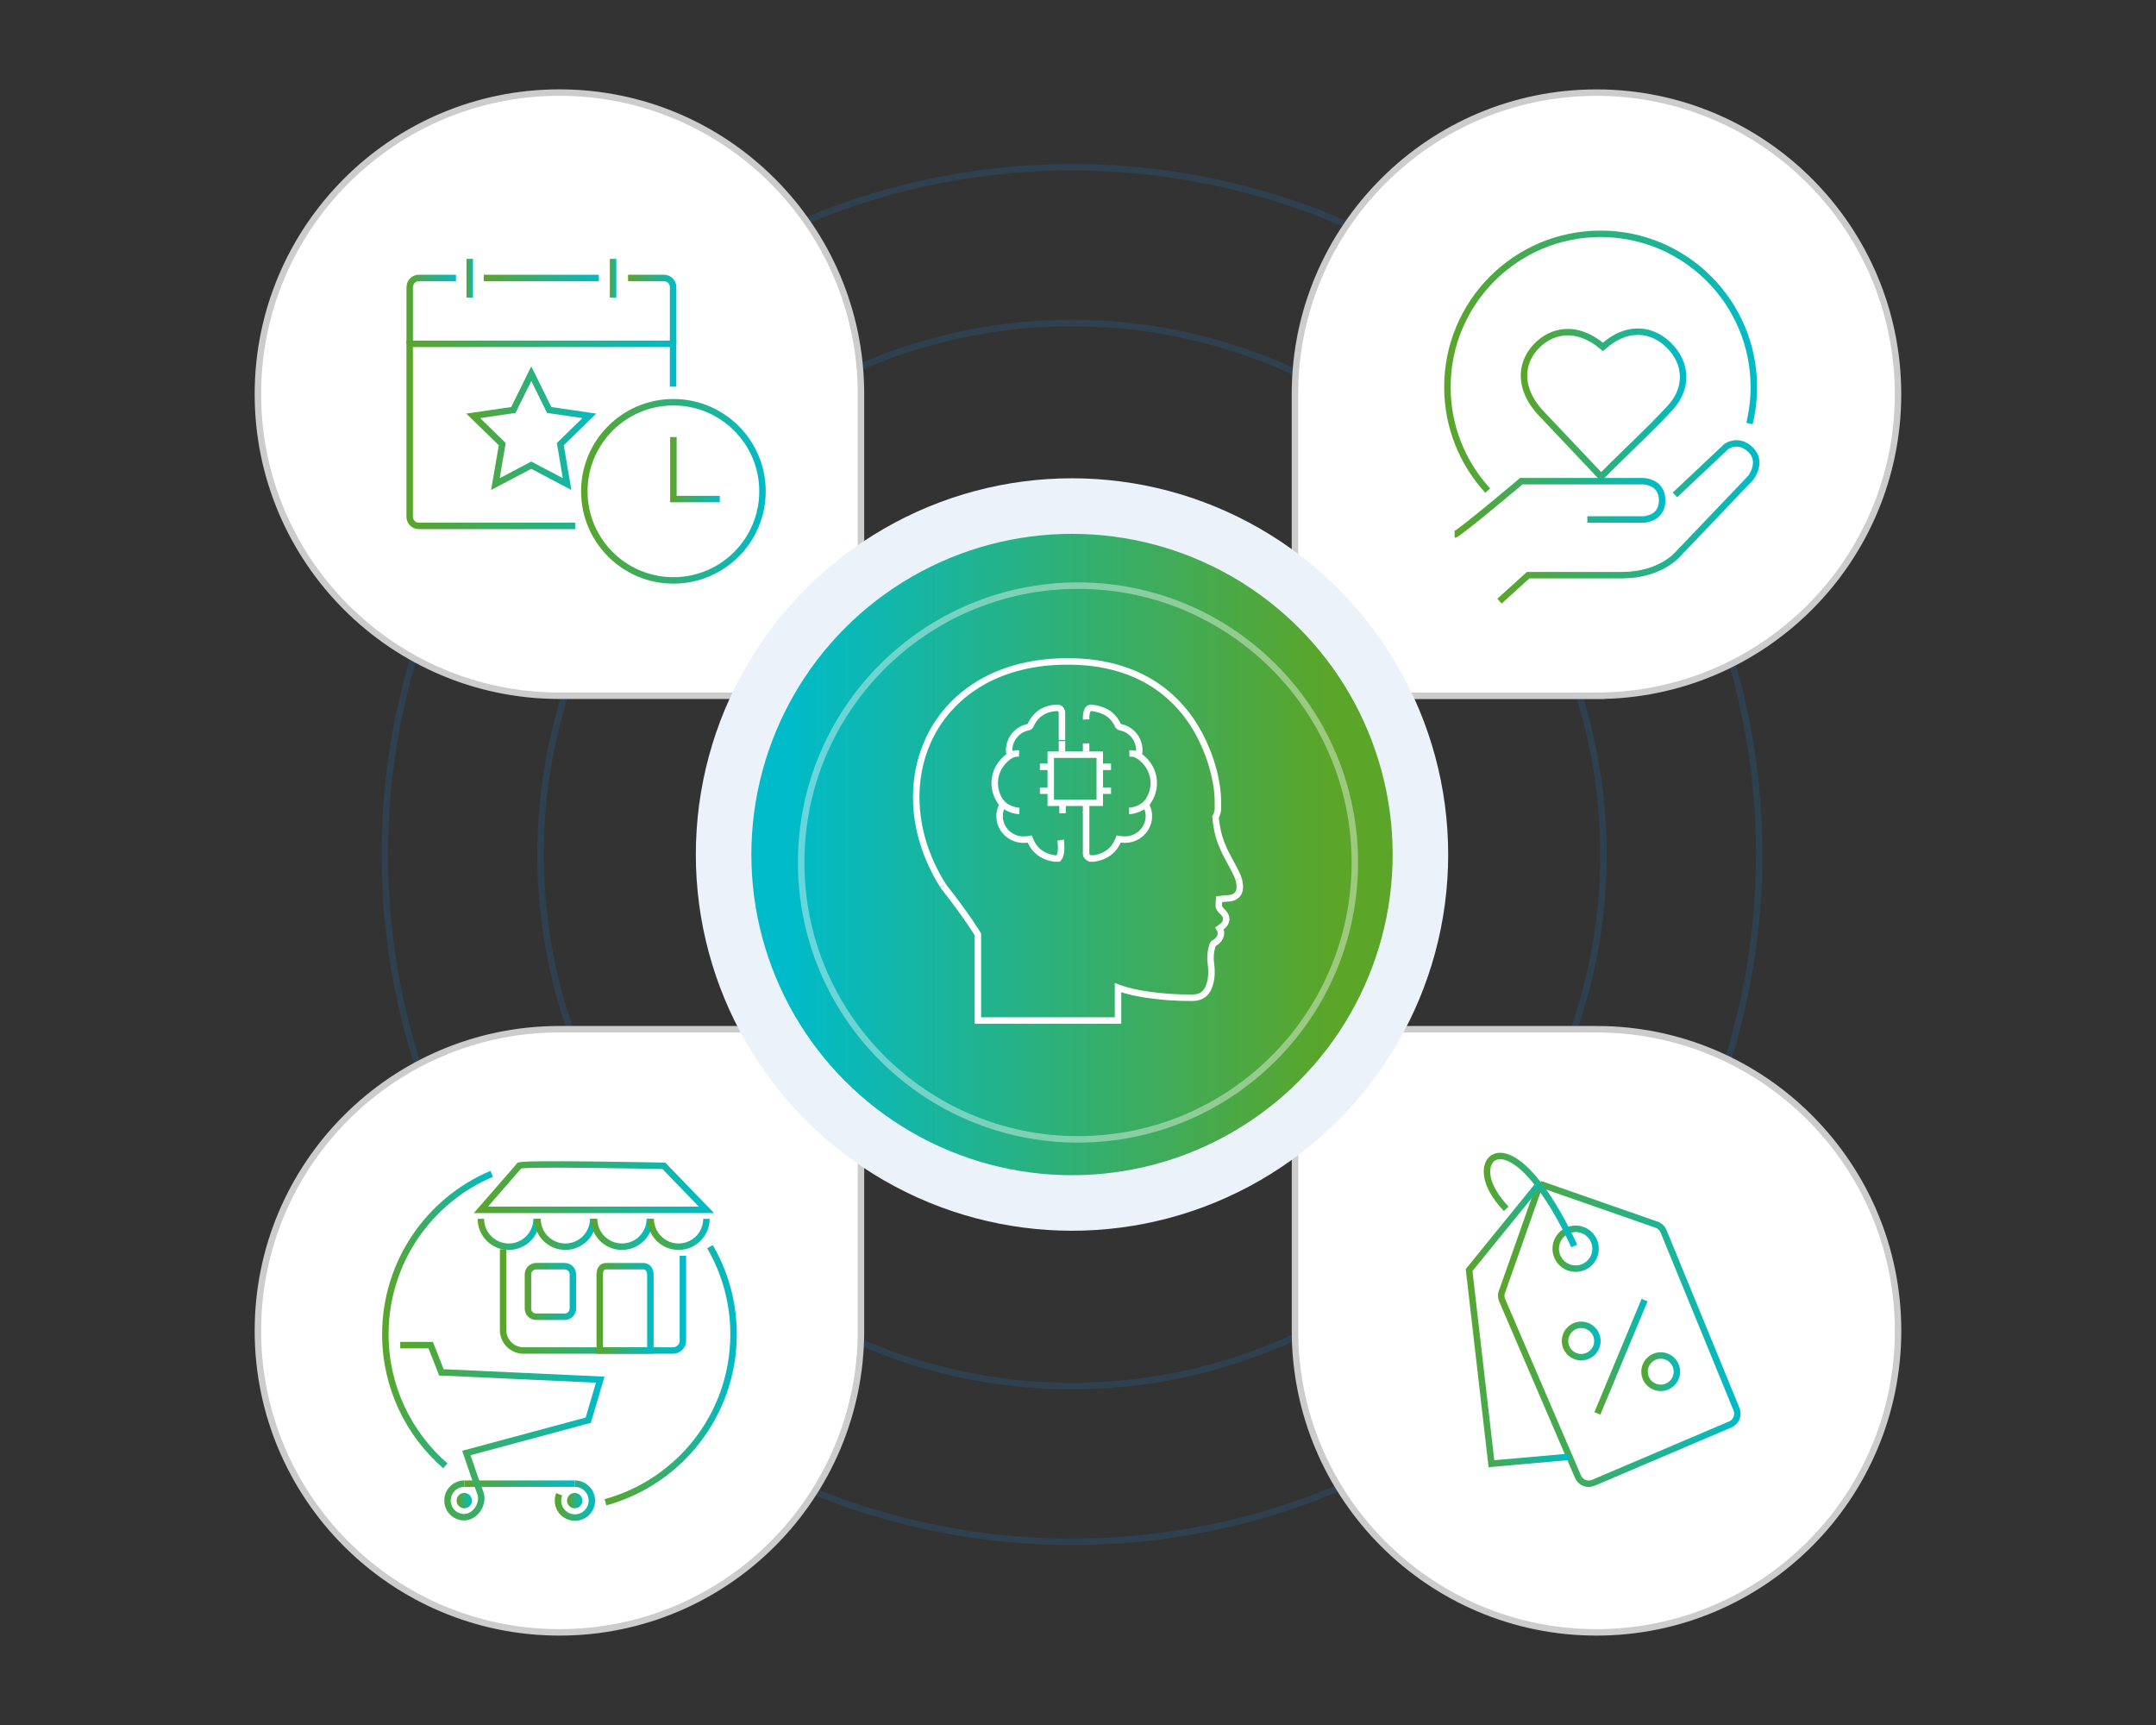 <?xml version="1.0" encoding="UTF-8"?><svg id="a" xmlns="http://www.w3.org/2000/svg" width="500" height="400" xmlns:xlink="http://www.w3.org/1999/xlink" viewBox="0 0 500 400"><rect x="0" y="0" width="500" height="400" fill="#333333" stroke="none"/><defs><linearGradient id="b" x1="347.41" y1="309.32" x2="403.68" y2="309.32" gradientUnits="userSpaceOnUse"><stop offset="0" stop-color="#5ba529"/><stop offset="1" stop-color="#00bbc9"/></linearGradient><linearGradient id="c" x1="362.2" y1="310.96" x2="371.2" y2="310.96" xlink:href="#b"/><linearGradient id="d" x1="380.64" y1="318.07" x2="389.64" y2="318.07" xlink:href="#b"/><linearGradient id="e" x1="369.76" y1="314.61" x2="382.08" y2="314.61" xlink:href="#b"/><linearGradient id="f" x1="360.04" y1="289.56" x2="370.79" y2="289.56" xlink:href="#b"/><linearGradient id="g" x1="344.1" y1="278.26" x2="365.75" y2="278.26" xlink:href="#b"/><linearGradient id="h" x1="339.92" y1="307.23" x2="364.05" y2="307.23" xlink:href="#b"/><linearGradient id="i" x1="115.94" y1="301.79" x2="159.12" y2="301.79" xlink:href="#b"/><linearGradient id="j" x1="138.34" y1="303.38" x2="151.57" y2="303.38" xlink:href="#b"/><linearGradient id="k" x1="121.68" y1="299.47" x2="133.61" y2="299.47" xlink:href="#b"/><linearGradient id="l" x1="109.88" y1="275.28" x2="165.6" y2="275.28" xlink:href="#b"/><linearGradient id="m" x1="110.78" y1="286.23" x2="125.19" y2="286.23" xlink:href="#b"/><linearGradient id="n" x1="123.91" y1="286.23" x2="138.32" y2="286.23" xlink:href="#b"/><linearGradient id="o" x1="137.04" y1="286.23" x2="151.45" y2="286.23" xlink:href="#b"/><linearGradient id="p" x1="150.17" y1="286.23" x2="164.58" y2="286.23" xlink:href="#b"/><linearGradient id="q" x1="107.67" y1="344.04" x2="133.33" y2="344.04" xlink:href="#b"/><linearGradient id="r" x1="92.82" y1="331.87" x2="140.18" y2="331.87" xlink:href="#b"/><linearGradient id="s" x1="128.65" y1="347.97" x2="138.01" y2="347.97" xlink:href="#b"/><linearGradient id="t" x1="88.61" y1="305.98" x2="114.32" y2="305.98" xlink:href="#b"/><linearGradient id="u" x1="140.22" y1="318.89" x2="170.88" y2="318.89" xlink:href="#b"/><linearGradient id="v" x1="105.89" y1="347.97" x2="109.45" y2="347.97" xlink:href="#b"/><linearGradient id="w" x1="131.5" y1="347.97" x2="135.05" y2="347.97" xlink:href="#b"/><linearGradient id="x" x1="94.27" y1="100.84" x2="156.85" y2="100.84" xlink:href="#b"/><linearGradient id="y" x1="145.65" y1="71.72" x2="156.85" y2="71.72" xlink:href="#b"/><linearGradient id="z" x1="112.19" y1="64.46" x2="138.88" y2="64.46" xlink:href="#b"/><linearGradient id="aa" x1="94.27" y1="71.72" x2="105.75" y2="71.72" xlink:href="#b"/><linearGradient id="ab" x1="108.19" y1="64.52" x2="109.69" y2="64.52" xlink:href="#b"/><linearGradient id="ac" x1="141.43" y1="64.52" x2="142.93" y2="64.52" xlink:href="#b"/><linearGradient id="ad" x1="134.76" y1="113.93" x2="177.58" y2="113.93" xlink:href="#b"/><linearGradient id="ae" x1="155.42" y1="108.91" x2="166.92" y2="108.91" xlink:href="#b"/><linearGradient id="af" x1="108.13" y1="99.29" x2="138.28" y2="99.29" xlink:href="#b"/><linearGradient id="ag" x1="352.69" y1="93.89" x2="391.08" y2="93.89" xlink:href="#b"/><linearGradient id="ah" x1="337.34" y1="117.77" x2="386.21" y2="117.77" xlink:href="#b"/><linearGradient id="ai" x1="347.25" y1="121.01" x2="408.04" y2="121.01" xlink:href="#b"/><linearGradient id="aj" x1="334.92" y1="83.87" x2="407.49" y2="83.87" xlink:href="#b"/><linearGradient id="ak" x1="308.25" y1="198.15" x2="182.99" y2="198.15" xlink:href="#b"/></defs><circle cx="248.61" cy="198.15" r="123.25" fill="none" opacity=".15" stroke="#1e8dfb" stroke-miterlimit="10" stroke-width="1.5"/><circle cx="248.61" cy="198.15" r="159.37" fill="none" opacity=".15" stroke="#1e8dfb" stroke-miterlimit="10" stroke-width="1.5"/><path d="m129.74,21.47h0c38.6,0,69.93,31.34,69.93,69.93v66.78c0,1.74-1.41,3.15-3.15,3.15h-66.78c-38.6,0-69.93-31.34-69.93-69.93h0c0-38.6,31.34-69.93,69.93-69.93Z" fill="#fff" stroke="#ccc" stroke-miterlimit="10" stroke-width="1.5"/><path d="m129.74,238.66h66.78c1.74,0,3.15,1.41,3.15,3.15v66.78c0,38.6-31.34,69.93-69.93,69.93h0c-38.6,0-69.93-31.34-69.93-69.93h0c0-38.6,31.34-69.93,69.93-69.93Z" fill="#fff" stroke="#ccc" stroke-miterlimit="10" stroke-width="1.5"/><path d="m370.26,21.47h64.27c3.13,0,5.67,2.54,5.67,5.67v64.27c0,38.6-31.34,69.93-69.93,69.93h0c-38.6,0-69.93-31.34-69.93-69.93h0c0-38.6,31.34-69.93,69.93-69.93Z" transform="translate(740.51 182.82) rotate(180)" fill="#fff" stroke="#ccc" stroke-miterlimit="10" stroke-width="1.5"/><path d="m370.26,238.66h0c38.6,0,69.93,31.34,69.93,69.93v66.78c0,1.74-1.41,3.15-3.15,3.15h-66.78c-38.6,0-69.93-31.34-69.93-69.93h0c0-38.6,31.34-69.93,69.93-69.93Z" transform="translate(740.51 617.18) rotate(180)" fill="#fff" stroke="#ccc" stroke-miterlimit="10" stroke-width="1.5"/><path d="m357.14,274.55l26.96,9.41c.77.24,1.39.81,1.7,1.56l1.66,4.05,1.76,4.29,13.5,32.92c.56,1.37-.08,2.94-1.44,3.52l-31.78,13.54c-1.37.59-2.96-.05-3.55-1.42l-17.58-40.91c-.31-.73-.29-1.56.06-2.27l8.7-24.67" fill="none" stroke="url(#b)" stroke-miterlimit="10" stroke-width="1.5"/><circle cx="366.7" cy="310.96" r="3.75" fill="none" stroke="url(#c)" stroke-miterlimit="10" stroke-width="1.5"/><circle cx="385.14" cy="318.07" r="3.75" fill="none" stroke="url(#d)" stroke-miterlimit="10" stroke-width="1.5"/><line x1="370.45" y1="327.74" x2="381.39" y2="301.47" fill="none" stroke="url(#e)" stroke-miterlimit="10" stroke-width="1.5"/><circle cx="365.41" cy="289.56" r="4.62" fill="none" stroke="url(#f)" stroke-miterlimit="10" stroke-width="1.5"/><path d="m365.07,288.92s-6.21-14.21-13.16-19.25c-5.71-4.14-8.76.4-6.08,5.81.87,1.77,2.15,3.41,3.47,4.83" fill="none" stroke="url(#g)" stroke-miterlimit="10" stroke-width="1.5"/><polyline points="363.98 337.81 345.88 339.41 340.7 294.51 356.78 274.71" fill="none" stroke="url(#h)" stroke-miterlimit="10" stroke-width="1.5"/><path d="m158.37,291.19v19.83c0,1.18-1.2,2.14-2.24,2.14h-34.73c-2.6,0-4.72-2.11-4.72-4.72v-18.76" fill="none" stroke="url(#i)" stroke-miterlimit="10" stroke-width="1.5"/><path d="m139.09,313.16v-17.65c0-1.05.44-1.9,1.49-1.9h8.59c1.05,0,1.66.85,1.66,1.9v17.65h-11.73Z" fill="none" stroke="url(#j)" stroke-miterlimit="10" stroke-width="1.5"/><path d="m132.86,303.43c0,1.05-.85,1.9-1.9,1.9h-6.62c-1.05,0-1.9-.85-1.9-1.9v-7.92c0-1.05.85-1.9,1.9-1.9h6.62c1.05,0,1.9.85,1.9,1.9v7.92Z" fill="none" stroke="url(#k)" stroke-miterlimit="10" stroke-width="1.5"/><path d="m120.41,270.34l-8.88,10.2h52.3l-9.87-10.2s-34.36-.72-33.55,0Z" fill="none" stroke="url(#l)" stroke-miterlimit="10" stroke-width="1.5"/><path d="m124.44,282.63c0,3.57-2.89,6.46-6.46,6.46s-6.46-2.89-6.46-6.46" fill="none" stroke="url(#m)" stroke-miterlimit="10" stroke-width="1.5"/><path d="m137.57,282.63c0,3.57-2.89,6.46-6.46,6.46s-6.46-2.89-6.46-6.46" fill="none" stroke="url(#n)" stroke-miterlimit="10" stroke-width="1.5"/><path d="m150.7,282.63c0,3.57-2.89,6.46-6.46,6.46s-6.46-2.89-6.46-6.46" fill="none" stroke="url(#o)" stroke-miterlimit="10" stroke-width="1.5"/><path d="m163.83,282.63c0,3.57-2.89,6.46-6.46,6.46s-6.46-2.89-6.46-6.46" fill="none" stroke="url(#p)" stroke-miterlimit="10" stroke-width="1.5"/><line x1="133.33" y1="344.04" x2="107.67" y2="344.04" fill="none" stroke="url(#q)" stroke-miterlimit="10" stroke-width="1.5"/><path d="m92.82,311.91h7.07l2.48,6.32h.2l36.63,1.69-2.78,9.4-28.26,7.61,1.77,5.18,1.55,4.32c.73,2.61-1.56,5.67-4.25,5.37-.16-.02-.31-.04-.47-.08-1.41-.32-2.55-1.46-2.87-2.87-.58-2.55,1.34-4.81,3.79-4.81" fill="none" stroke="url(#r)" stroke-miterlimit="10" stroke-width="1.5"/><path d="m133.33,344.04c2.17,0,3.93,1.76,3.93,3.93s-1.76,3.93-3.93,3.93-3.93-1.76-3.93-3.93c0-.52.1-1.02.28-1.47" fill="none" stroke="url(#s)" stroke-miterlimit="10" stroke-width="1.5"/><path d="m103.28,339.9c-8.52-7.4-13.91-18.32-13.91-30.5,0-16.73,10.17-31.08,24.66-37.21" fill="none" stroke="url(#t)" stroke-miterlimit="10" stroke-width="1.5"/><path d="m164.65,289.08c3.48,5.97,5.47,12.91,5.47,20.31,0,18.61-12.58,34.28-29.71,38.96" fill="none" stroke="url(#u)" stroke-miterlimit="10" stroke-width="1.5"/><circle cx="107.67" cy="347.97" r="1.78" fill="url(#v)" stroke-width="0"/><circle cx="133.28" cy="347.97" r="1.78" fill="url(#w)" stroke-width="0"/><path d="m133.39,121.95h-36.27c-1.16,0-2.11-.94-2.11-2.11v-40.11h61.08v9.94" fill="none" stroke="url(#x)" stroke-miterlimit="10" stroke-width="1.5"/><path d="m145.65,64.46h8.34c1.16,0,2.11.94,2.11,2.11v13.16" fill="none" stroke="url(#y)" stroke-miterlimit="10" stroke-width="1.5"/><polyline points="112.19 64.46 124.62 64.46 138.88 64.46" fill="none" stroke="url(#z)" stroke-miterlimit="10" stroke-width="1.5"/><path d="m95.02,79.73v-13.16c0-1.16.94-2.11,2.11-2.11h8.62" fill="none" stroke="url(#aa)" stroke-miterlimit="10" stroke-width="1.5"/><line x1="108.94" y1="60.03" x2="108.94" y2="69.01" fill="none" stroke="url(#ab)" stroke-miterlimit="10" stroke-width="1.5"/><line x1="142.18" y1="60.03" x2="142.18" y2="69.01" fill="none" stroke="url(#ac)" stroke-miterlimit="10" stroke-width="1.5"/><circle cx="156.17" cy="113.93" r="20.66" fill="none" stroke="url(#ad)" stroke-miterlimit="10" stroke-width="1.5"/><polyline points="156.17 101.35 156.17 115.72 166.92 115.72" fill="none" stroke="url(#ae)" stroke-miterlimit="10" stroke-width="1.5"/><polygon points="123.21 86.65 127.37 95.07 136.67 96.43 129.94 102.99 131.52 112.25 123.21 107.87 114.89 112.25 116.48 102.99 109.75 96.43 119.05 95.07 123.21 86.65" fill="none" stroke="url(#af)" stroke-miterlimit="10" stroke-width="1.5"/><path d="m371.31,110.54l-6.47-6.84c-2.56-2.7-5.03-5.32-7.5-7.93-4.9-5.2-5.22-11.37-.81-15.73,3.32-3.29,9.03-4.86,15.21.4.42-.36.86-.72,1.32-1.07,4.59-3.46,9.89-3.25,13.83.55,4.4,4.23,4.6,10.08.51,14.56-2.76,3.02-5.69,5.87-8.8,8.89-1.38,1.34-2.81,2.73-4.3,4.2l-2.99,2.97Z" fill="none" stroke="url(#ag)" stroke-miterlimit="10" stroke-width="1.5"/><path d="m368.12,120.46h12.91s4.44,0,4.44-4.44-4.44-4.44-4.44-4.44h-28.23s-14.65,12.37-15.46,12.37" fill="none" stroke="url(#ah)" stroke-miterlimit="10" stroke-width="1.5"/><path d="m388.43,114.77l11.95-11.25s2.82-2.02,5.65.81c2.82,2.82,0,6.45,0,6.45l-16.94,17.75s-4.03,4.84-12.91,4.84h-21.78l-6.65,6.02" fill="none" stroke="url(#ai)" stroke-miterlimit="10" stroke-width="1.5"/><path d="m345.02,113.77c-5.8-6.32-9.35-14.76-9.35-24.02,0-19.62,15.91-35.53,35.53-35.53s35.53,15.91,35.53,35.53c0,2.92-.35,5.75-1.01,8.46" fill="none" stroke="url(#aj)" stroke-miterlimit="10" stroke-width="1.5"/><circle cx="248.61" cy="198.15" r="87.24" fill="#ecf2fa" stroke-width="0"/><circle cx="248.61" cy="198.15" r="74.36" fill="url(#ak)" stroke-width="0"/><circle cx="250" cy="200" r="64.2" fill="none" opacity=".4" stroke="#fff" stroke-miterlimit="10" stroke-width="1.5"/><path d="m287.24,203.83h0c-.52-1.79-3.14-5.84-3.72-7.63-1.37-2.88-1.62-6.77-1.62-6.77.26-.47.56-1.19.56-2.01,0-1.48-.01-3.02-.22-4.54-.4-2.97-1.2-5.98-2.4-8.93-2.04-5.06-4.83-9.13-8.53-12.44-4.57-4.1-10.32-6.68-17.09-7.68-2.45-.36-5.02-.5-7.85-.44-3.92.09-7.49.61-10.91,1.58-5.76,1.63-10.64,4.47-14.51,8.43-2.38,2.44-4.29,5.23-5.69,8.31-2.07,4.59-3,9.57-2.74,14.8.18,3.47.86,6.95,2.05,10.34,1.01,2.9,2.39,5.74,4.1,8.47" fill="none" stroke="#fff" stroke-miterlimit="10" stroke-width="1.5"/><rect x="243.68" y="175" width="11.37" height="11.15" fill="none" stroke="#fff" stroke-miterlimit="10" stroke-width="1.5"/><path d="m287.24,203.83c.19.63.28,1.25.29,1.86.02,1.54-.99,2.54-2.62,2.62-.73.03-1.45.11-2.18.21-.03.68-.11,1.27-.06,1.8.02.09.21.35.32.51l.17.24s.14.15.23.23c.11.1.23.21.33.32.9.98.86,2.17-.1,3.04-.26.24-.55.44-.81.62.57.91.42,1.97-.44,2.82-.15.15-.39.38-.73.54-.24.11-.39.29-.58.99-.34,1.27-.42,2.53-.24,3.86.28,2.01.14,3.72-.43,5.25-.65,1.74-1.89,2.6-3.81,2.62-3.69.03-7.34-.22-10.88-.77-1.79-.28-4.12-.71-6.42-1.57v7.62h-32.5v-19.97s-2.36-4.01-8.12-11.33" fill="none" stroke="#fff" stroke-miterlimit="10" stroke-width="1.5"/><path d="m245.96,194.81s.53,3.12-.51,4.27h-.9c-.48-.11-.98-.19-1.45-.34-2.01-.67-3.4-1.98-4.18-3.91-.03-.08-.07-.17-.11-.27-.24.04-.46.07-.69.1-3.47.45-6.49-2.29-6.3-5.72.04-.75.24-1.46.61-2.11.09-.17.11-.28-.03-.45-2.8-3.51-2.11-8.35,1.57-11,.16-.12.21-.22.17-.42-.58-2.87,1.36-5.75,4.28-6.33.32-.06.47-.21.6-.49,1.18-2.53,3.21-3.87,6.04-4,.75-.04,1.21.44,1.22,1.18,0,.67,0,5.6,0,6.28" fill="none" stroke="#fff" stroke-miterlimit="10" stroke-width="1.5"/><path d="m236.41,188.05c-1.05-.02-3.15-.59-4.31-2.08" fill="none" stroke="#fff" stroke-miterlimit="10" stroke-width="1.5"/><path d="m234.03,175.33c.72-.42,1.03-.52,1.55-.6.19-.03.52-.01.75,0" fill="none" stroke="#fff" stroke-miterlimit="10" stroke-width="1.5"/><path d="m251.88,166.83s-.2-2.9,1.31-2.7c2.81.38,4.86,1.47,6.04,4,.13.29.28.43.6.49,2.92.57,4.87,3.45,4.28,6.33-.04.2,0,.3.17.42,3.68,2.65,4.37,7.49,1.57,11-.14.17-.12.28-.03.45.37.66.57,1.37.61,2.11.2,3.43-2.83,6.17-6.3,5.72-.23-.03-.45-.07-.69-.1-.04.11-.07.19-.11.27-.79,1.93-2.18,3.25-4.18,3.91-.47.16-.96.23-1.45.34-.3,0-.6,0-.9,0-.48-.22-.92-.54-.92-1.1,0-1.46,0-8.24,0-9.7" fill="none" stroke="#fff" stroke-miterlimit="10" stroke-width="1.5"/><path d="m266.15,185.97c-1.16,1.49-3.27,2.05-4.31,2.08" fill="none" stroke="#fff" stroke-miterlimit="10" stroke-width="1.5"/><path d="m264.22,175.33c-.72-.42-1.03-.52-1.55-.6-.19-.03-.52-.01-.75,0" fill="none" stroke="#fff" stroke-miterlimit="10" stroke-width="1.5"/><line x1="243.12" y1="177.81" x2="241.17" y2="177.81" fill="none" stroke="#fff" stroke-miterlimit="10" stroke-width="1.5"/><line x1="257.66" y1="177.81" x2="255.71" y2="177.81" fill="none" stroke="#fff" stroke-miterlimit="10" stroke-width="1.5"/><line x1="243.12" y1="183.35" x2="241.17" y2="183.35" fill="none" stroke="#fff" stroke-miterlimit="10" stroke-width="1.5"/><line x1="257.66" y1="183.35" x2="255.71" y2="183.35" fill="none" stroke="#fff" stroke-miterlimit="10" stroke-width="1.5"/><line x1="246.28" y1="174.3" x2="246.28" y2="171.85" fill="none" stroke="#fff" stroke-miterlimit="10" stroke-width="1.5"/><line x1="251.88" y1="174.3" x2="251.88" y2="172.38" fill="none" stroke="#fff" stroke-miterlimit="10" stroke-width="1.5"/><line x1="246.42" y1="188.57" x2="246.42" y2="186.66" fill="none" stroke="#fff" stroke-miterlimit="10" stroke-width="1.5"/><line x1="251.88" y1="188.57" x2="251.88" y2="186.66" fill="none" stroke="#fff" stroke-miterlimit="10" stroke-width="1.5"/></svg>
